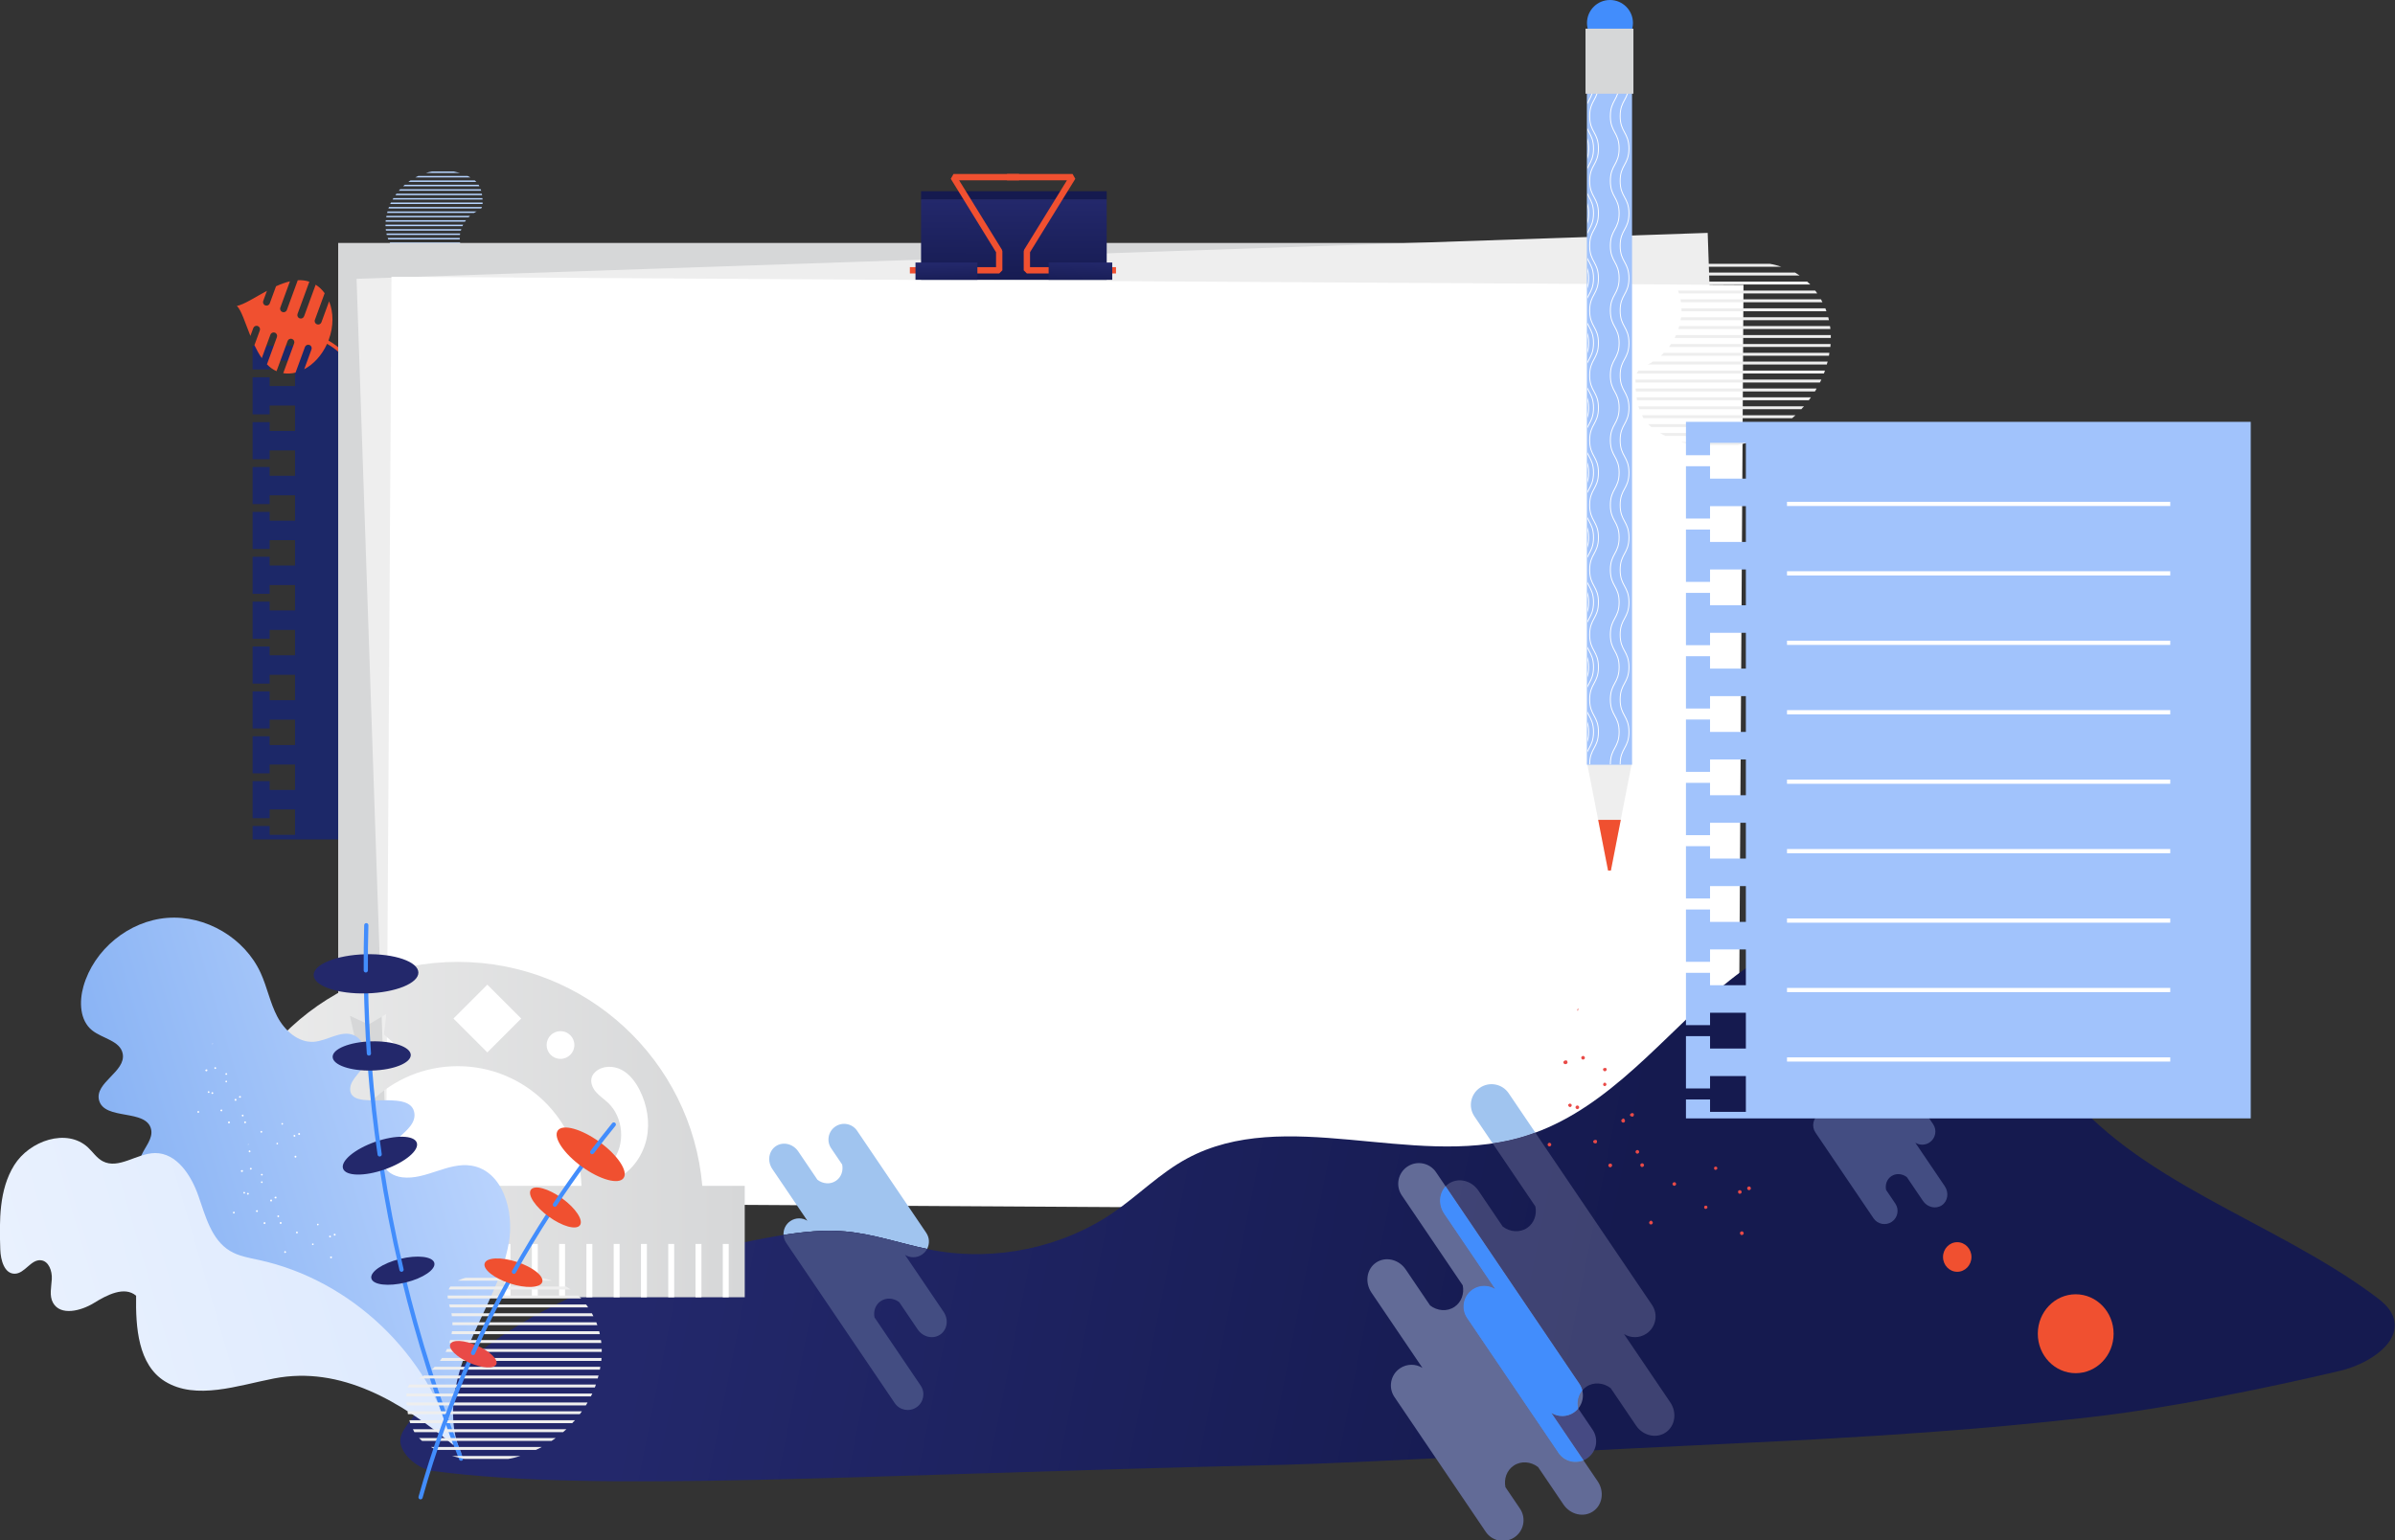 <?xml version="1.0" encoding="UTF-8"?> <svg xmlns="http://www.w3.org/2000/svg" width="328" height="211" viewBox="0 0 328 211" fill="none"><rect x="0" y="0" width="328" height="211" fill="#333333" stroke="none"/> <path d="M62.989 23.693H58.335C58.606 23.608 58.876 23.537 59.16 23.494H62.15C62.434 23.551 62.705 23.622 62.989 23.693ZM64.043 24.106H57.282C57.14 24.163 57.012 24.234 56.883 24.305H64.427C64.313 24.234 64.171 24.163 64.043 24.106ZM65.025 24.718H56.215C56.115 24.789 56.029 24.846 55.93 24.917H65.238C65.167 24.846 65.096 24.775 65.025 24.718ZM65.551 25.315H55.432C55.361 25.387 55.275 25.444 55.204 25.515H65.651C65.623 25.458 65.594 25.387 65.551 25.315ZM65.836 25.927H54.806C54.749 25.998 54.692 26.055 54.62 26.126H65.893C65.879 26.055 65.85 25.998 65.836 25.927ZM65.993 26.539H54.293C54.236 26.61 54.194 26.667 54.151 26.738H66.021C66.007 26.667 65.993 26.596 65.993 26.539ZM66.064 27.137H53.88C53.838 27.208 53.795 27.265 53.767 27.336H66.092C66.078 27.279 66.078 27.208 66.064 27.137ZM66.092 27.748H53.539C53.51 27.82 53.467 27.877 53.439 27.948H66.092C66.092 27.876 66.092 27.82 66.092 27.748ZM65.978 28.431C65.993 28.403 65.993 28.389 66.007 28.36H53.268C53.24 28.431 53.212 28.488 53.197 28.559H65.893C65.921 28.517 65.95 28.474 65.978 28.431ZM65.153 29.029C65.195 29 65.238 28.986 65.281 28.972H53.069C53.055 29.043 53.04 29.1 53.012 29.171H64.91C64.982 29.114 65.067 29.071 65.153 29.029ZM64.37 29.569H52.927C52.913 29.641 52.898 29.698 52.898 29.769H64.17C64.228 29.698 64.299 29.626 64.37 29.569ZM63.815 30.167H52.827C52.827 30.238 52.813 30.295 52.813 30.366H63.673C63.715 30.309 63.758 30.238 63.815 30.167ZM63.431 30.779H52.799C52.799 30.85 52.799 30.907 52.799 30.978H63.331C63.359 30.921 63.402 30.85 63.431 30.779ZM63.175 31.391H52.827C52.827 31.462 52.841 31.519 52.856 31.59H63.118C63.132 31.518 63.16 31.447 63.175 31.391ZM63.018 31.988H52.927C52.941 32.059 52.956 32.13 52.97 32.187H62.989C63.004 32.13 63.018 32.059 63.018 31.988ZM62.961 32.6H53.097C53.126 32.671 53.14 32.742 53.169 32.799H62.961C62.961 32.742 62.961 32.671 62.961 32.6ZM53.468 33.411H63.032C63.018 33.34 63.004 33.283 63.004 33.211H53.368C53.397 33.269 53.439 33.34 53.468 33.411ZM53.866 34.008H63.189C63.175 33.937 63.146 33.88 63.132 33.809H53.724C53.767 33.88 53.809 33.952 53.866 34.008ZM54.407 34.62H63.289C63.289 34.549 63.289 34.492 63.275 34.421H54.194C54.279 34.492 54.35 34.563 54.407 34.62ZM55.161 35.189C55.19 35.203 55.204 35.218 55.233 35.232H63.103C63.146 35.175 63.189 35.103 63.217 35.032H54.919C55.005 35.075 55.076 35.146 55.161 35.189ZM56.955 35.829H62.036C62.235 35.787 62.42 35.716 62.605 35.63H56.172C56.428 35.716 56.684 35.787 56.955 35.829Z" fill="#B5D3FE"></path> <path d="M34.593 47.371V50.612H36.932V49.409H40.409V52.884H36.932V51.681H34.593V56.76H36.932V55.557H40.409V59.032H36.932V57.829H34.593V62.908H36.932V61.705H40.409V65.18H36.932V63.977H34.593V69.055H36.932V67.853H40.409V71.328H36.932V70.124H34.593V75.203H36.932V74H40.409V77.475H36.932V76.272H34.593V81.351H36.932V80.148H40.409V83.623H36.932V82.42H34.593V87.499H36.932V86.296H40.409V89.771H36.932V88.568H34.593V93.647H36.932V92.444H40.409V95.919H36.932V94.716H34.593V99.794H36.932V98.591H40.409V102.066H36.932V100.864H34.593V105.942H36.932V104.739H40.409V108.214H36.932V107.011H34.593V112.09H36.932V110.887H40.409V114.362H36.932V113.159H34.593V114.997H89.41V47.371H34.593Z" fill="#1C2868"></path> <path d="M39.286 42.464L40.781 38.387C41.32 38.361 41.851 38.419 42.366 38.592L40.75 43.001C40.659 43.248 40.786 43.522 41.034 43.612C41.281 43.703 41.555 43.576 41.646 43.328L43.231 39.002C43.712 39.303 44.125 39.7 44.463 40.169L43.125 43.819C43.034 44.067 43.161 44.34 43.409 44.431C43.656 44.522 43.93 44.395 44.021 44.147L45.072 41.281C45.675 42.774 45.711 44.665 45.03 46.523C45.014 46.566 44.997 46.609 44.981 46.652C45.331 46.854 45.672 47.072 46 47.313C46.92 47.988 48.106 49.134 48.531 50.758L48.07 50.879C47.68 49.39 46.576 48.327 45.718 47.697C45.422 47.48 45.113 47.281 44.795 47.096C44.081 48.678 42.939 49.908 41.66 50.587L42.659 47.863C42.75 47.616 42.623 47.342 42.375 47.251C42.128 47.16 41.854 47.287 41.763 47.535L40.476 51.045C39.915 51.184 39.345 51.215 38.789 51.123L40.284 47.044C40.375 46.796 40.248 46.523 40 46.432C39.753 46.341 39.479 46.468 39.388 46.716L37.872 50.851C37.383 50.635 36.948 50.311 36.557 49.913L37.925 46.18C38.016 45.933 37.889 45.659 37.641 45.568C37.394 45.478 37.12 45.605 37.029 45.852L35.853 49.061C35.473 48.521 35.141 47.914 34.844 47.286L35.583 45.271C35.673 45.024 35.546 44.75 35.299 44.66C35.051 44.569 34.777 44.696 34.687 44.944L34.293 46.016C33.566 44.212 33.051 42.489 32.444 41.913C33.472 41.697 34.937 40.714 36.558 39.839L36.048 41.228C35.958 41.475 36.085 41.749 36.332 41.839C36.58 41.93 36.854 41.803 36.944 41.556L37.802 39.216C38.43 38.931 39.07 38.691 39.708 38.542L38.391 42.136C38.3 42.384 38.427 42.657 38.675 42.748C38.922 42.838 39.196 42.712 39.286 42.464Z" fill="#F05030"></path> <path d="M231.47 33.283H46.315V160.131H231.47V33.283Z" fill="#D6D7D8"></path> <path d="M53.147 164.965L238.187 158.672L233.872 31.903L48.832 38.196L53.147 164.965Z" fill="#EEEEEE"></path> <path d="M52.854 164.77L238.012 165.881L238.773 39.031L53.615 37.921L52.854 164.77Z" fill="white"></path> <path d="M264.977 127.588C254.833 122.849 242.717 128.95 234.514 136.302C226.312 143.655 218.965 152.821 208.112 155.861C193.328 160.002 175.951 151.483 162.568 158.707C158.861 160.709 155.916 163.742 152.463 166.114C145.513 170.887 136.436 172.812 127.985 171.303C123.876 170.569 119.923 169.067 115.759 168.7C112.112 168.379 108.447 168.942 104.853 169.608C86.059 173.092 66.716 180.283 55.813 195.12C55.247 195.89 54.682 196.777 54.843 197.702C55.156 199.501 57.404 201.27 59.324 201.522C81.951 204.495 115.711 202.065 176.121 200.657C185.326 200.442 221.11 198.494 239.711 197.63C266.243 196.396 279.257 194.921 285.997 194.171C296.65 192.985 310.048 190.247 320.455 187.798C324.445 186.859 329.199 183.782 327.672 180.184C327.196 179.063 326.174 178.24 325.167 177.493C311.163 167.103 292.394 161.961 282.033 148.295C276.566 141.084 273.404 131.525 264.977 127.588Z" fill="url(#paint0_linear_136_19619)"></path> <path d="M230.23 60.554H239.593C239.049 60.726 238.505 60.869 237.932 60.955H231.919C231.347 60.841 230.802 60.698 230.23 60.554ZM228.111 59.725H241.712C241.999 59.61 242.256 59.467 242.514 59.324H227.338C227.566 59.467 227.853 59.61 228.111 59.725ZM226.135 58.494H243.86C244.061 58.351 244.232 58.236 244.433 58.093H225.706C225.849 58.236 225.992 58.379 226.135 58.494ZM225.075 57.292H245.435C245.578 57.149 245.75 57.034 245.893 56.891H224.875C224.932 57.005 224.99 57.148 225.075 57.292ZM224.503 56.061H246.695C246.809 55.918 246.924 55.803 247.067 55.66H224.388C224.417 55.803 224.474 55.918 224.503 56.061ZM224.188 54.83H247.726C247.84 54.687 247.926 54.572 248.012 54.429H224.13C224.159 54.572 224.188 54.716 224.188 54.83ZM224.045 53.628H248.556C248.642 53.485 248.728 53.37 248.785 53.227H223.987C224.016 53.342 224.016 53.484 224.045 53.628ZM223.988 52.397H249.244C249.301 52.254 249.387 52.139 249.444 51.996H223.988C223.988 52.139 223.988 52.254 223.988 52.397ZM224.216 51.023C224.188 51.081 224.188 51.109 224.159 51.166H249.787C249.845 51.023 249.902 50.908 249.93 50.766H224.388C224.331 50.851 224.274 50.937 224.216 51.023ZM225.877 49.821C225.791 49.878 225.705 49.907 225.619 49.935H250.188C250.217 49.792 250.246 49.678 250.303 49.535H226.364C226.221 49.649 226.049 49.735 225.877 49.821ZM227.452 48.733H250.475C250.503 48.59 250.532 48.475 250.532 48.332H227.853C227.738 48.475 227.595 48.618 227.452 48.733ZM228.569 47.531H250.675C250.675 47.388 250.703 47.273 250.703 47.13H228.855C228.769 47.245 228.684 47.388 228.569 47.531ZM229.342 46.3H250.732C250.732 46.157 250.732 46.042 250.732 45.899H229.542C229.485 46.014 229.399 46.157 229.342 46.3ZM229.857 45.069H250.675C250.675 44.926 250.647 44.812 250.618 44.669H229.972C229.943 44.812 229.886 44.955 229.857 45.069ZM230.172 43.867H250.475C250.446 43.724 250.417 43.581 250.389 43.466H230.23C230.201 43.581 230.172 43.724 230.172 43.867ZM230.287 42.636H250.131C250.073 42.493 250.045 42.35 249.988 42.236H230.287C230.287 42.35 230.287 42.493 230.287 42.636ZM249.387 41.005H230.144C230.173 41.148 230.202 41.262 230.202 41.405H249.587C249.53 41.291 249.444 41.148 249.387 41.005ZM248.584 39.803H229.829C229.857 39.946 229.914 40.06 229.943 40.203H248.87C248.785 40.06 248.699 39.917 248.584 39.803ZM247.497 38.572H229.629C229.629 38.715 229.629 38.829 229.657 38.972H247.926C247.754 38.829 247.611 38.686 247.497 38.572ZM245.979 37.427C245.921 37.398 245.893 37.369 245.836 37.341H230.001C229.915 37.455 229.829 37.599 229.772 37.742H246.466C246.294 37.656 246.151 37.513 245.979 37.427ZM242.371 36.139H232.148C231.748 36.224 231.375 36.367 231.003 36.539H243.946C243.43 36.368 242.915 36.224 242.371 36.139Z" fill="#EEEEEE"></path> <path d="M151.566 26.195H126.14V27.356H151.566V26.195Z" fill="#151A4F"></path> <path d="M151.566 27.316H126.14V38.329H151.566V27.316Z" fill="url(#paint1_linear_136_19619)"></path> <path d="M136.844 37.462H124.609V36.597H136.411V34.553L130.212 24.497L130.58 23.838H139.562V24.703H131.355L137.212 34.203L137.277 34.43V37.029L136.844 37.462Z" fill="#F05030"></path> <path d="M152.839 37.462H140.631L140.199 37.029V34.43L140.263 34.203L146.12 24.703H137.913V23.838H146.895L147.264 24.497L141.064 34.553V36.597H152.839V37.462Z" fill="#F05030"></path> <path d="M133.856 35.965H125.378V38.328H133.856V35.965Z" fill="url(#paint2_linear_136_19619)"></path> <path d="M152.326 35.965H143.612V38.328H152.326V35.965Z" fill="url(#paint3_linear_136_19619)"></path> <path d="M217.326 104.393L220.226 119.263H220.611L223.511 104.393H217.326Z" fill="#EEEEEE"></path> <path d="M220.489 6.292C222.227 6.292 223.636 4.884 223.636 3.146C223.636 1.409 222.227 0 220.489 0C218.751 0 217.342 1.409 217.342 3.146C217.342 4.884 218.751 6.292 220.489 6.292Z" fill="#428DFC"></path> <path d="M223.511 11.227H217.326V104.767H223.511V11.227Z" fill="#A1C3FC"></path> <path d="M221.822 104.71C221.822 103.584 222.131 103.013 222.43 102.46C222.735 101.896 223.023 101.364 223.023 100.27C223.023 99.176 222.735 98.643 222.43 98.079C222.131 97.527 221.822 96.955 221.822 95.829C221.822 94.703 222.131 94.131 222.43 93.579C222.735 93.015 223.023 92.483 223.023 91.389C223.023 90.294 222.735 89.762 222.43 89.198C222.131 88.646 221.822 88.074 221.822 86.948C221.822 85.822 222.131 85.251 222.43 84.698C222.735 84.135 223.023 83.602 223.023 82.508C223.023 81.414 222.735 80.881 222.43 80.318C222.131 79.765 221.822 79.194 221.822 78.068C221.822 76.942 222.131 76.371 222.43 75.818C222.735 75.254 223.023 74.722 223.023 73.628C223.023 72.535 222.735 72.002 222.43 71.438C222.131 70.886 221.822 70.314 221.822 69.189C221.822 68.062 222.131 67.491 222.43 66.939C222.735 66.375 223.023 65.843 223.023 64.749C223.023 63.654 222.735 63.122 222.43 62.558C222.131 62.005 221.822 61.434 221.822 60.308C221.822 59.182 222.131 58.611 222.43 58.058C222.735 57.495 223.023 56.963 223.023 55.868C223.023 54.775 222.735 54.242 222.43 53.678C222.131 53.126 221.822 52.555 221.822 51.429C221.822 50.303 222.131 49.732 222.43 49.179C222.735 48.615 223.023 48.084 223.023 46.989C223.023 45.895 222.735 45.363 222.43 44.799C222.131 44.246 221.822 43.676 221.822 42.549C221.822 41.423 222.131 40.852 222.43 40.3C222.735 39.736 223.023 39.204 223.023 38.11C223.023 37.016 222.735 36.483 222.43 35.919C222.131 35.367 221.822 34.796 221.822 33.67C221.822 32.544 222.131 31.973 222.43 31.42C222.735 30.856 223.023 30.324 223.023 29.23C223.023 28.136 222.735 27.604 222.43 27.04C222.131 26.488 221.822 25.916 221.822 24.791C221.822 23.665 222.131 23.093 222.43 22.541C222.735 21.977 223.023 21.445 223.023 20.351C223.023 19.258 222.735 18.725 222.43 18.162C222.131 17.609 221.822 17.038 221.822 15.912C221.822 14.786 222.131 14.215 222.43 13.662C222.735 13.099 223.023 12.567 223.023 11.473H223.148C223.148 12.598 222.84 13.169 222.541 13.722C222.236 14.286 221.948 14.818 221.948 15.912C221.948 17.006 222.236 17.538 222.541 18.102C222.84 18.654 223.148 19.225 223.148 20.351C223.148 21.477 222.84 22.048 222.541 22.601C222.236 23.165 221.948 23.697 221.948 24.791C221.948 25.884 222.236 26.417 222.541 26.98C222.84 27.533 223.148 28.104 223.148 29.23C223.148 30.356 222.84 30.927 222.541 31.48C222.236 32.043 221.948 32.575 221.948 33.67C221.948 34.764 222.236 35.296 222.541 35.86C222.84 36.413 223.148 36.984 223.148 38.11C223.148 39.236 222.84 39.807 222.541 40.359C222.236 40.923 221.948 41.455 221.948 42.549C221.948 43.644 222.236 44.176 222.541 44.74C222.839 45.292 223.148 45.863 223.148 46.989C223.148 48.115 222.84 48.686 222.541 49.239C222.236 49.803 221.948 50.335 221.948 51.429C221.948 52.523 222.236 53.055 222.541 53.619C222.84 54.171 223.148 54.742 223.148 55.868C223.148 56.994 222.84 57.566 222.541 58.118C222.236 58.682 221.948 59.214 221.948 60.308C221.948 61.402 222.236 61.935 222.541 62.499C222.84 63.051 223.148 63.622 223.148 64.749C223.148 65.874 222.84 66.446 222.541 66.998C222.236 67.562 221.948 68.094 221.948 69.189C221.948 70.283 222.236 70.815 222.541 71.379C222.84 71.931 223.148 72.502 223.148 73.628C223.148 74.754 222.84 75.325 222.541 75.878C222.236 76.442 221.948 76.974 221.948 78.068C221.948 79.162 222.236 79.694 222.541 80.258C222.839 80.811 223.148 81.382 223.148 82.508C223.148 83.634 222.84 84.206 222.541 84.758C222.236 85.322 221.948 85.854 221.948 86.948C221.948 88.042 222.236 88.575 222.541 89.138C222.84 89.691 223.148 90.263 223.148 91.389C223.148 92.515 222.84 93.086 222.541 93.639C222.236 94.202 221.948 94.735 221.948 95.829C221.948 96.923 222.236 97.456 222.541 98.019C222.839 98.572 223.148 99.143 223.148 100.269C223.148 101.396 222.84 101.967 222.541 102.52C222.236 103.084 221.948 103.616 221.948 104.71L221.822 104.71Z" fill="white"></path> <path d="M220.479 104.71C220.479 103.584 220.787 103.013 221.086 102.46C221.391 101.896 221.679 101.364 221.679 100.27C221.679 99.176 221.391 98.643 221.086 98.079C220.787 97.527 220.479 96.955 220.479 95.829C220.479 94.703 220.787 94.131 221.086 93.579C221.391 93.015 221.679 92.483 221.679 91.389C221.679 90.294 221.391 89.762 221.086 89.198C220.787 88.646 220.479 88.074 220.479 86.948C220.479 85.822 220.787 85.251 221.086 84.698C221.391 84.135 221.679 83.602 221.679 82.508C221.679 81.414 221.391 80.881 221.086 80.318C220.787 79.765 220.479 79.194 220.479 78.068C220.479 76.942 220.787 76.371 221.086 75.818C221.391 75.254 221.679 74.722 221.679 73.628C221.679 72.535 221.391 72.002 221.086 71.438C220.787 70.886 220.479 70.314 220.479 69.189C220.479 68.062 220.787 67.491 221.086 66.939C221.391 66.375 221.679 65.843 221.679 64.749C221.679 63.654 221.391 63.122 221.086 62.558C220.787 62.005 220.479 61.434 220.479 60.308C220.479 59.182 220.787 58.611 221.086 58.058C221.391 57.495 221.679 56.963 221.679 55.868C221.679 54.775 221.391 54.242 221.086 53.678C220.787 53.126 220.479 52.555 220.479 51.429C220.479 50.303 220.787 49.732 221.086 49.179C221.391 48.615 221.679 48.084 221.679 46.989C221.679 45.895 221.391 45.363 221.086 44.799C220.787 44.246 220.479 43.675 220.479 42.549C220.479 41.423 220.787 40.852 221.086 40.3C221.391 39.736 221.679 39.204 221.679 38.11C221.679 37.016 221.391 36.483 221.086 35.919C220.787 35.367 220.479 34.796 220.479 33.67C220.479 32.544 220.787 31.973 221.086 31.42C221.391 30.856 221.679 30.324 221.679 29.23C221.679 28.136 221.391 27.604 221.086 27.04C220.787 26.488 220.479 25.916 220.479 24.791C220.479 23.665 220.787 23.093 221.086 22.541C221.391 21.977 221.679 21.445 221.679 20.351C221.679 19.258 221.391 18.725 221.086 18.162C220.787 17.609 220.479 17.038 220.479 15.912C220.479 14.786 220.787 14.215 221.086 13.662C221.391 13.099 221.679 12.567 221.679 11.473H221.805C221.805 12.598 221.496 13.169 221.197 13.722C220.892 14.286 220.605 14.818 220.605 15.912C220.605 17.006 220.892 17.538 221.197 18.102C221.496 18.654 221.805 19.225 221.805 20.351C221.805 21.477 221.496 22.048 221.197 22.601C220.892 23.165 220.605 23.697 220.605 24.791C220.605 25.884 220.892 26.417 221.197 26.98C221.496 27.533 221.805 28.104 221.805 29.23C221.805 30.356 221.496 30.927 221.197 31.48C220.892 32.043 220.605 32.575 220.605 33.67C220.605 34.764 220.892 35.296 221.197 35.86C221.496 36.413 221.805 36.984 221.805 38.11C221.805 39.236 221.496 39.807 221.197 40.359C220.892 40.923 220.605 41.455 220.605 42.549C220.605 43.644 220.892 44.176 221.197 44.74C221.496 45.292 221.805 45.863 221.805 46.989C221.805 48.115 221.496 48.686 221.197 49.239C220.892 49.803 220.605 50.335 220.605 51.429C220.605 52.523 220.892 53.055 221.197 53.619C221.496 54.171 221.805 54.742 221.805 55.868C221.805 56.994 221.496 57.566 221.197 58.118C220.892 58.682 220.605 59.214 220.605 60.308C220.605 61.402 220.892 61.935 221.197 62.499C221.496 63.051 221.805 63.622 221.805 64.749C221.805 65.874 221.496 66.446 221.197 66.998C220.892 67.562 220.605 68.094 220.605 69.189C220.605 70.283 220.892 70.815 221.197 71.379C221.496 71.931 221.805 72.502 221.805 73.628C221.805 74.754 221.496 75.325 221.197 75.878C220.892 76.442 220.605 76.974 220.605 78.068C220.605 79.162 220.892 79.694 221.197 80.258C221.496 80.811 221.805 81.382 221.805 82.508C221.805 83.634 221.496 84.205 221.197 84.758C220.892 85.322 220.605 85.854 220.605 86.948C220.605 88.042 220.892 88.575 221.197 89.138C221.496 89.691 221.805 90.263 221.805 91.389C221.805 92.515 221.496 93.086 221.197 93.639C220.892 94.202 220.605 94.735 220.605 95.829C220.605 96.923 220.892 97.456 221.197 98.019C221.496 98.572 221.805 99.143 221.805 100.269C221.805 101.395 221.496 101.967 221.197 102.52C220.892 103.084 220.605 103.616 220.605 104.71L220.479 104.71Z" fill="white"></path> <path d="M217.646 104.71C217.646 103.584 217.955 103.013 218.254 102.46C218.559 101.896 218.847 101.364 218.847 100.27C218.847 99.176 218.559 98.643 218.254 98.079C217.955 97.527 217.646 96.955 217.646 95.829C217.646 94.703 217.955 94.131 218.254 93.579C218.559 93.015 218.847 92.483 218.847 91.389C218.847 90.294 218.559 89.762 218.254 89.198C217.955 88.646 217.646 88.074 217.646 86.948C217.646 85.822 217.955 85.251 218.254 84.698C218.559 84.135 218.847 83.602 218.847 82.508C218.847 81.414 218.559 80.881 218.254 80.318C217.955 79.765 217.646 79.194 217.646 78.068C217.646 76.942 217.955 76.371 218.254 75.818C218.559 75.254 218.847 74.722 218.847 73.628C218.847 72.535 218.559 72.002 218.254 71.438C217.955 70.886 217.646 70.314 217.646 69.189C217.646 68.062 217.955 67.491 218.254 66.939C218.559 66.375 218.847 65.843 218.847 64.749C218.847 63.654 218.559 63.122 218.254 62.558C217.955 62.005 217.646 61.434 217.646 60.308C217.646 59.182 217.955 58.611 218.254 58.058C218.559 57.495 218.847 56.963 218.847 55.868C218.847 54.775 218.559 54.242 218.254 53.678C217.955 53.126 217.646 52.555 217.646 51.429C217.646 50.303 217.955 49.732 218.254 49.179C218.559 48.615 218.847 48.084 218.847 46.989C218.847 45.895 218.559 45.363 218.254 44.799C217.955 44.246 217.646 43.675 217.646 42.549C217.646 41.423 217.955 40.852 218.254 40.3C218.559 39.736 218.847 39.204 218.847 38.11C218.847 37.016 218.559 36.483 218.254 35.919C217.955 35.367 217.646 34.796 217.646 33.67C217.646 32.544 217.955 31.973 218.254 31.42C218.559 30.856 218.847 30.324 218.847 29.23C218.847 28.136 218.559 27.604 218.254 27.04C217.955 26.488 217.646 25.916 217.646 24.791C217.646 23.665 217.955 23.093 218.254 22.541C218.559 21.977 218.847 21.445 218.847 20.351C218.847 19.258 218.559 18.725 218.254 18.162C217.955 17.609 217.646 17.038 217.646 15.912C217.646 14.786 217.955 14.215 218.254 13.662C218.559 13.099 218.847 12.567 218.847 11.473H218.973C218.973 12.598 218.664 13.169 218.365 13.722C218.06 14.286 217.772 14.818 217.772 15.912C217.772 17.006 218.06 17.538 218.365 18.102C218.664 18.654 218.973 19.225 218.973 20.351C218.973 21.477 218.664 22.048 218.365 22.601C218.06 23.165 217.772 23.697 217.772 24.791C217.772 25.884 218.06 26.417 218.365 26.98C218.664 27.533 218.973 28.104 218.973 29.23C218.973 30.356 218.664 30.927 218.365 31.48C218.06 32.043 217.772 32.575 217.772 33.67C217.772 34.764 218.06 35.296 218.365 35.86C218.664 36.413 218.973 36.984 218.973 38.11C218.973 39.236 218.664 39.807 218.365 40.359C218.06 40.923 217.772 41.455 217.772 42.549C217.772 43.644 218.06 44.176 218.365 44.74C218.664 45.292 218.973 45.863 218.973 46.989C218.973 48.115 218.664 48.686 218.365 49.239C218.06 49.803 217.772 50.335 217.772 51.429C217.772 52.523 218.06 53.055 218.365 53.619C218.664 54.171 218.973 54.742 218.973 55.868C218.973 56.994 218.664 57.566 218.365 58.118C218.06 58.682 217.772 59.214 217.772 60.308C217.772 61.402 218.06 61.935 218.365 62.499C218.664 63.051 218.973 63.622 218.973 64.749C218.973 65.874 218.664 66.446 218.365 66.998C218.06 67.562 217.772 68.094 217.772 69.189C217.772 70.283 218.06 70.815 218.365 71.379C218.664 71.931 218.973 72.502 218.973 73.628C218.973 74.754 218.664 75.325 218.365 75.878C218.06 76.442 217.772 76.974 217.772 78.068C217.772 79.162 218.06 79.694 218.365 80.258C218.664 80.811 218.973 81.382 218.973 82.508C218.973 83.634 218.664 84.205 218.365 84.758C218.06 85.322 217.772 85.854 217.772 86.948C217.772 88.042 218.06 88.575 218.365 89.138C218.664 89.691 218.973 90.263 218.973 91.389C218.973 92.515 218.664 93.086 218.365 93.639C218.06 94.202 217.772 94.735 217.772 95.829C217.772 96.923 218.06 97.456 218.365 98.019C218.664 98.572 218.973 99.143 218.973 100.269C218.973 101.395 218.664 101.967 218.365 102.52C218.06 103.084 217.772 103.616 217.772 104.71L217.646 104.71Z" fill="white"></path> <path d="M221.969 112.312H218.873L220.229 119.263H220.614L221.969 112.312Z" fill="#F05030"></path> <path d="M217.407 71.115C217.463 71.226 217.521 71.333 217.578 71.439C217.883 72.003 218.171 72.535 218.171 73.629C218.171 74.723 217.883 75.256 217.578 75.819C217.521 75.925 217.463 76.032 217.407 76.144V76.438C217.493 76.242 217.59 76.062 217.689 75.879C217.988 75.326 218.297 74.755 218.297 73.629C218.297 72.504 217.988 71.932 217.689 71.38C217.59 71.197 217.493 71.017 217.407 70.82V71.115Z" fill="white"></path> <path d="M217.407 62.236C217.463 62.347 217.521 62.454 217.578 62.56C217.883 63.124 218.171 63.656 218.171 64.75C218.171 65.845 217.883 66.377 217.578 66.941C217.521 67.047 217.463 67.154 217.407 67.265V67.56C217.493 67.364 217.59 67.183 217.689 67.001C217.988 66.448 218.297 65.877 218.297 64.751C218.297 63.625 217.988 63.053 217.689 62.501C217.59 62.318 217.493 62.138 217.407 61.941V62.236Z" fill="white"></path> <path d="M217.407 97.756C217.463 97.867 217.521 97.974 217.578 98.081C217.883 98.644 218.171 99.177 218.171 100.271C218.171 101.365 217.883 101.898 217.578 102.461C217.521 102.568 217.463 102.674 217.407 102.786V103.081C217.493 102.884 217.59 102.704 217.689 102.521C217.988 101.968 218.297 101.397 218.297 100.271C218.297 99.144 217.988 98.573 217.689 98.02C217.59 97.837 217.493 97.657 217.407 97.461V97.756Z" fill="white"></path> <path d="M217.407 88.875C217.463 88.987 217.521 89.093 217.578 89.199C217.883 89.763 218.171 90.296 218.171 91.39C218.171 92.484 217.883 93.016 217.578 93.58C217.521 93.686 217.463 93.793 217.407 93.905V94.199C217.493 94.002 217.59 93.822 217.689 93.64C217.988 93.087 218.297 92.516 218.297 91.39C218.297 90.263 217.988 89.692 217.689 89.139C217.59 88.956 217.493 88.777 217.407 88.58V88.875Z" fill="white"></path> <path d="M217.407 79.994C217.463 80.105 217.521 80.212 217.578 80.318C217.883 80.882 218.171 81.414 218.171 82.509C218.171 83.603 217.883 84.135 217.578 84.699C217.521 84.805 217.463 84.912 217.407 85.023V85.318C217.493 85.121 217.59 84.941 217.689 84.758C217.988 84.206 218.297 83.634 218.297 82.509C218.297 81.383 217.988 80.811 217.689 80.259C217.59 80.076 217.493 79.896 217.407 79.699V79.994Z" fill="white"></path> <path d="M217.407 53.356C217.463 53.468 217.521 53.575 217.578 53.681C217.883 54.245 218.171 54.777 218.171 55.871C218.171 56.965 217.883 57.497 217.578 58.061C217.521 58.167 217.463 58.274 217.407 58.386V58.681C217.493 58.484 217.59 58.304 217.689 58.121C217.988 57.568 218.297 56.997 218.297 55.871C218.297 54.746 217.988 54.174 217.689 53.622C217.59 53.439 217.493 53.259 217.407 53.062V53.356Z" fill="white"></path> <path d="M217.407 17.842C217.463 17.954 217.521 18.06 217.578 18.166C217.883 18.73 218.171 19.262 218.171 20.356C218.171 21.45 217.883 21.982 217.578 22.546C217.521 22.652 217.463 22.759 217.407 22.87V23.165C217.493 22.968 217.59 22.788 217.689 22.605C217.988 22.053 218.297 21.482 218.297 20.356C218.297 19.23 217.988 18.659 217.689 18.106C217.59 17.924 217.493 17.744 217.407 17.547V17.842Z" fill="white"></path> <path d="M217.407 13.991V14.286C217.493 14.089 217.59 13.909 217.689 13.726C217.988 13.174 218.297 12.602 218.297 11.477H218.171C218.171 12.57 217.883 13.102 217.578 13.666C217.521 13.773 217.463 13.88 217.407 13.991Z" fill="white"></path> <path d="M217.407 44.478C217.463 44.59 217.521 44.697 217.578 44.803C217.883 45.366 218.171 45.899 218.171 46.993C218.171 48.087 217.883 48.619 217.578 49.183C217.521 49.289 217.463 49.396 217.407 49.507V49.802C217.493 49.605 217.59 49.425 217.689 49.242C217.988 48.69 218.297 48.118 218.297 46.993C218.297 45.867 217.988 45.295 217.689 44.743C217.59 44.56 217.493 44.38 217.407 44.184V44.478Z" fill="white"></path> <path d="M217.407 26.718C217.463 26.83 217.521 26.936 217.578 27.043C217.883 27.607 218.171 28.139 218.171 29.233C218.171 30.327 217.883 30.859 217.578 31.423C217.521 31.529 217.463 31.636 217.407 31.747V32.042C217.493 31.845 217.59 31.665 217.689 31.483C217.988 30.93 218.297 30.359 218.297 29.233C218.297 28.107 217.988 27.536 217.689 26.983C217.59 26.8 217.493 26.621 217.407 26.424V26.718Z" fill="white"></path> <path d="M217.407 35.597C217.463 35.709 217.521 35.816 217.578 35.922C217.883 36.486 218.171 37.018 218.171 38.112C218.171 39.206 217.883 39.738 217.578 40.302C217.521 40.408 217.463 40.515 217.407 40.627V40.921C217.493 40.725 217.59 40.544 217.689 40.362C217.988 39.809 218.297 39.238 218.297 38.112C218.297 36.986 217.988 36.415 217.689 35.862C217.59 35.679 217.493 35.5 217.407 35.303V35.597Z" fill="white"></path> <path d="M217.407 72.66C217.466 72.931 217.502 73.245 217.502 73.628C217.502 74.011 217.467 74.325 217.407 74.596V75.052C217.537 74.682 217.628 74.236 217.628 73.627C217.628 73.018 217.537 72.572 217.407 72.203V72.66Z" fill="white"></path> <path d="M217.407 63.781C217.466 64.052 217.502 64.365 217.502 64.749C217.502 65.132 217.467 65.446 217.407 65.717V66.173C217.537 65.803 217.628 65.358 217.628 64.749C217.628 64.14 217.537 63.693 217.407 63.324V63.781Z" fill="white"></path> <path d="M217.407 90.421C217.466 90.692 217.502 91.006 217.502 91.389C217.502 91.773 217.467 92.087 217.407 92.358V92.814C217.537 92.444 217.628 91.998 217.628 91.389C217.628 90.78 217.537 90.334 217.407 89.965V90.421Z" fill="white"></path> <path d="M217.407 54.902C217.466 55.173 217.502 55.486 217.502 55.87C217.502 56.254 217.467 56.567 217.407 56.838V57.294C217.537 56.925 217.628 56.479 217.628 55.87C217.628 55.261 217.537 54.815 217.407 54.445V54.902Z" fill="white"></path> <path d="M217.407 99.302C217.466 99.573 217.502 99.886 217.502 100.27C217.502 100.654 217.467 100.967 217.407 101.239V101.695C217.537 101.325 217.628 100.879 217.628 100.27C217.628 99.661 217.537 99.215 217.407 98.846V99.302Z" fill="white"></path> <path d="M217.407 81.54C217.466 81.811 217.502 82.125 217.502 82.509C217.502 82.892 217.467 83.206 217.407 83.477V83.933C217.537 83.563 217.628 83.117 217.628 82.508C217.628 81.9 217.537 81.453 217.407 81.084V81.54Z" fill="white"></path> <path d="M217.407 19.386C217.466 19.657 217.502 19.971 217.502 20.354C217.502 20.737 217.467 21.051 217.407 21.322V21.778C217.537 21.408 217.628 20.962 217.628 20.354C217.628 19.745 217.537 19.299 217.407 18.93V19.386Z" fill="white"></path> <path d="M217.408 12.9C217.538 12.531 217.628 12.085 217.628 11.477H217.502C217.502 11.86 217.467 12.174 217.407 12.444L217.408 12.9Z" fill="white"></path> <path d="M217.407 28.265C217.466 28.537 217.502 28.85 217.502 29.233C217.502 29.617 217.467 29.93 217.407 30.201V30.657C217.537 30.288 217.628 29.842 217.628 29.233C217.628 28.624 217.537 28.178 217.407 27.809V28.265Z" fill="white"></path> <path d="M217.407 37.144C217.466 37.415 217.502 37.729 217.502 38.112C217.502 38.496 217.467 38.809 217.407 39.08V39.536C217.537 39.167 217.628 38.721 217.628 38.112C217.628 37.503 217.537 37.056 217.407 36.688V37.144Z" fill="white"></path> <path d="M217.407 46.023C217.466 46.294 217.502 46.607 217.502 46.991C217.502 47.375 217.467 47.688 217.407 47.959V48.415C217.537 48.046 217.628 47.6 217.628 46.991C217.628 46.382 217.537 45.936 217.407 45.566V46.023Z" fill="white"></path> <path d="M223.701 3.928H217.139V12.836H223.701V3.928Z" fill="#D6D7D8"></path> <path d="M96.182 162.456C94.7 145.264 80.272 131.771 62.69 131.771C45.107 131.771 30.679 145.264 29.198 162.456H23.385V177.717H101.994V162.456H96.182ZM81.071 147.493C81.177 147.226 81.361 146.995 81.578 146.804C82.522 145.971 84.005 145.971 85.12 146.555C86.235 147.138 87.027 148.201 87.597 149.324C88.622 151.347 89.031 153.708 88.567 155.928C88.102 158.148 86.726 160.198 84.755 161.32C84.327 161.563 83.776 161.758 83.365 161.487C82.979 161.232 82.92 160.666 83.086 160.234C83.252 159.801 83.585 159.46 83.871 159.095C85.683 156.775 85.406 153.09 83.266 151.068C82.722 150.553 82.079 150.14 81.594 149.568C81.108 148.997 80.795 148.191 81.071 147.493ZM76.761 141.26C77.81 141.26 78.661 142.111 78.661 143.159C78.661 144.208 77.81 145.058 76.761 145.058C75.711 145.058 74.861 144.208 74.861 143.159C74.861 142.11 75.711 141.26 76.761 141.26ZM66.742 134.894L71.383 139.534L66.742 144.173L62.101 139.534L66.742 134.894ZM47.924 139.156L50.483 140.344L52.913 138.91L52.574 141.71L54.689 143.577L51.919 144.12L50.797 146.708L49.425 144.243L46.616 143.975L48.537 141.909L47.924 139.156ZM39.132 148.61H42.707L44.495 151.706L42.707 154.801H39.132L37.344 151.706L39.132 148.61ZM62.69 146.058C71.87 146.058 79.345 153.351 79.637 162.456H45.742C46.035 153.35 53.51 146.058 62.69 146.058Z" fill="url(#paint4_linear_136_19619)"></path> <path d="M99.799 170.412H98.986V177.718H99.799V170.412Z" fill="white"></path> <path d="M96.064 170.412H95.252V177.718H96.064V170.412Z" fill="white"></path> <path d="M92.33 170.412H91.518V177.718H92.33V170.412Z" fill="white"></path> <path d="M88.592 170.412H87.779V177.718H88.592V170.412Z" fill="white"></path> <path d="M84.857 170.412H84.045V177.718H84.857V170.412Z" fill="white"></path> <path d="M81.123 170.412H80.311V177.718H81.123V170.412Z" fill="white"></path> <path d="M77.383 170.412H76.571V177.718H77.383V170.412Z" fill="white"></path> <path d="M73.651 170.412H72.839V177.718H73.651V170.412Z" fill="white"></path> <path d="M69.912 170.412H69.1V177.718H69.912V170.412Z" fill="white"></path> <path d="M66.181 170.412H65.369V177.718H66.181V170.412Z" fill="white"></path> <path d="M62.443 170.412H61.631V177.718H62.443V170.412Z" fill="white"></path> <path d="M58.705 170.412H57.893V177.718H58.705V170.412Z" fill="white"></path> <path d="M54.974 170.412H54.162V177.718H54.974V170.412Z" fill="white"></path> <path d="M51.236 170.412H50.424V177.718H51.236V170.412Z" fill="white"></path> <path d="M47.499 170.412H46.687V177.718H47.499V170.412Z" fill="white"></path> <path d="M43.767 170.412H42.955V177.718H43.767V170.412Z" fill="white"></path> <path d="M40.028 170.412H39.216V177.718H40.028V170.412Z" fill="white"></path> <path d="M36.295 170.412H35.482V177.718H36.295V170.412Z" fill="white"></path> <path d="M32.556 170.412H31.744V177.718H32.556V170.412Z" fill="white"></path> <path d="M28.826 170.412H28.014V177.718H28.826V170.412Z" fill="white"></path> <path d="M25.088 170.412H24.275V177.718H25.088V170.412Z" fill="white"></path> <path d="M20.923 176.634C20.858 178.35 21.964 179.883 23.16 181.116C26.467 184.524 30.907 186.815 35.603 187.534C38.228 187.937 40.904 187.861 43.544 188.15C51.248 188.995 58.54 193.103 63.253 199.254C61.039 194.666 62.197 189.166 64.14 184.458C66.083 179.75 68.786 175.276 69.684 170.263C70.456 165.955 68.87 160.369 64.546 159.683C61.355 159.177 58.286 161.678 55.08 161.284C53.947 161.145 52.747 160.497 52.485 159.386C51.816 156.545 57.389 155.134 56.712 152.296C55.937 149.05 47.778 152.441 47.96 149.109C48.037 147.69 49.721 146.804 50.001 145.412C50.281 144.019 49.744 142.351 48.432 141.805C46.697 141.083 44.852 142.588 42.977 142.717C40.841 142.863 38.977 141.171 37.982 139.277C36.987 137.382 36.586 135.231 35.697 133.284C33.509 128.493 28.165 125.342 22.911 125.743C17.658 126.145 12.856 130.073 11.423 135.141C10.835 137.22 10.921 139.78 12.601 141.139C14.023 142.288 16.473 142.561 16.807 144.358C17.263 146.811 12.944 148.299 13.563 150.715C14.286 153.535 20.04 151.861 20.691 154.698C20.982 155.965 19.886 157.077 19.372 158.271C18.408 160.51 19.908 163.446 22.288 163.978C23.233 164.19 24.269 164.078 25.125 164.531C27.256 165.657 26.465 168.98 24.863 170.781C23.262 172.581 21.014 174.226 20.923 176.634Z" fill="url(#paint5_linear_136_19619)"></path> <path d="M35.469 172.61C34.102 172.313 32.682 172.084 31.486 171.36C28.944 169.821 28.144 166.599 27.16 163.796C26.177 160.993 24.189 157.928 21.218 157.963C18.738 157.992 16.239 160.246 14.053 159.074C13.241 158.639 12.723 157.818 12.048 157.191C9.146 154.496 4.036 156.263 1.945 159.625C-0.146 162.988 -0.087 167.208 0.038 171.165C0.084 172.607 0.592 174.522 2.035 174.49C3.407 174.46 4.226 172.513 5.592 172.647C6.687 172.753 7.155 174.121 7.095 175.22C7.035 176.318 6.725 177.5 7.256 178.463C8.269 180.302 11.072 179.603 12.861 178.502C14.65 177.401 17.036 176.148 18.64 177.504C18.569 181.832 18.909 186.96 22.591 189.239C26.849 191.875 32.63 189.784 37.548 188.835C46.687 187.072 54.952 192.02 62.1 197.978C58.756 185.528 48.071 175.349 35.469 172.61Z" fill="url(#paint6_linear_136_19619)"></path> <path d="M63.15 200.115C63.036 200.115 62.927 200.047 62.882 199.934C59.67 191.887 57.003 183.509 54.957 175.034C54.92 174.879 55.015 174.723 55.17 174.686C55.324 174.648 55.481 174.744 55.518 174.899C57.558 183.347 60.216 191.698 63.418 199.72C63.477 199.868 63.405 200.036 63.257 200.095C63.222 200.109 63.186 200.115 63.15 200.115Z" fill="#428DFC"></path> <path d="M50.859 175.137C51.078 176.027 53.186 176.274 55.568 175.689C57.949 175.103 59.702 173.906 59.483 173.016C59.264 172.126 57.155 171.879 54.774 172.465C52.393 173.05 50.64 174.247 50.859 175.137Z" fill="#23286B"></path> <path d="M54.994 174.228C54.863 174.228 54.745 174.138 54.713 174.006C53.587 169.221 52.641 164.332 51.902 159.472C51.878 159.315 51.986 159.168 52.143 159.144C52.3 159.119 52.448 159.228 52.472 159.386C53.209 164.23 54.152 169.104 55.274 173.874C55.31 174.029 55.215 174.184 55.059 174.22C55.038 174.225 55.016 174.228 54.994 174.228Z" fill="#428DFC"></path> <path d="M46.983 160.094C47.351 161.136 49.908 161.185 52.696 160.203C55.483 159.221 57.445 157.581 57.078 156.539C56.711 155.497 54.153 155.448 51.366 156.43C48.578 157.412 46.616 159.052 46.983 160.094Z" fill="#23286B"></path> <path d="M51.994 158.434C51.853 158.434 51.73 158.331 51.709 158.187C51.127 154.165 50.671 150.074 50.356 146.027C50.344 145.869 50.463 145.73 50.621 145.718C50.779 145.705 50.919 145.824 50.931 145.983C51.245 150.017 51.699 154.095 52.28 158.104C52.303 158.262 52.194 158.408 52.036 158.431C52.022 158.433 52.008 158.434 51.994 158.434Z" fill="#428DFC"></path> <path d="M45.556 144.798C45.585 145.902 48.004 146.734 50.958 146.656C53.913 146.578 56.284 145.619 56.255 144.515C56.226 143.411 53.807 142.579 50.852 142.657C47.898 142.735 45.526 143.693 45.556 144.798Z" fill="#23286B"></path> <path d="M50.523 144.613C50.372 144.613 50.246 144.497 50.235 144.344C50.024 141.261 49.889 138.132 49.835 135.046C49.832 134.886 49.959 134.755 50.118 134.752C50.276 134.753 50.409 134.876 50.412 135.035C50.466 138.112 50.6 141.231 50.811 144.305C50.822 144.464 50.702 144.601 50.543 144.612C50.536 144.613 50.529 144.613 50.523 144.613Z" fill="#428DFC"></path> <path d="M42.956 133.597C42.995 135.078 46.238 136.193 50.199 136.089C54.16 135.984 57.339 134.699 57.3 133.218C57.261 131.737 54.018 130.622 50.057 130.726C46.096 130.831 42.917 132.116 42.956 133.597Z" fill="#23286B"></path> <path d="M50.096 133.228C49.938 133.228 49.809 133.1 49.808 132.941C49.795 130.884 49.819 128.797 49.876 126.737C49.881 126.578 50.003 126.457 50.173 126.457C50.332 126.462 50.457 126.594 50.453 126.753C50.395 128.806 50.373 130.887 50.385 132.938C50.386 133.097 50.257 133.227 50.098 133.228C50.098 133.228 50.097 133.228 50.096 133.228Z" fill="#428DFC"></path> <path d="M213.423 199.035L200.921 180.571C200.045 179.276 200.384 177.517 201.679 176.641C202.632 175.996 203.836 176.011 204.755 176.579L197.779 166.275C196.947 165.047 197.063 163.477 197.978 162.518L196.666 160.58C195.79 159.286 194.029 158.946 192.734 159.823C191.439 160.699 191.1 162.459 191.976 163.753L200.325 176.084C200.555 177.214 200.153 178.382 199.201 179.027C198.182 179.716 196.841 179.597 195.853 178.836L192.519 173.912C191.572 172.513 189.754 172.089 188.459 172.965C187.164 173.841 186.882 175.686 187.829 177.085L194.806 187.389C193.887 186.821 192.683 186.806 191.73 187.45C190.435 188.327 190.096 190.087 190.972 191.381L203.474 209.845C204.351 211.14 206.111 211.479 207.406 210.603C208.701 209.727 209.041 207.966 208.164 206.672L206.173 203.731C205.943 202.601 206.345 201.432 207.298 200.787C208.317 200.098 209.657 200.216 210.645 200.978L214.114 206.1C215.061 207.5 216.879 207.924 218.174 207.048C219.469 206.172 219.751 204.327 218.804 202.927L216.862 200.059C215.642 200.571 214.192 200.171 213.423 199.035Z" fill="#626B97"></path> <path d="M216.12 192.922L216.144 192.956C216.71 192.265 216.912 191.343 216.698 190.48C216.15 191.142 215.941 192.042 216.12 192.922Z" fill="#626B97"></path> <path d="M210.268 155.161L206.617 149.77C205.741 148.475 203.98 148.136 202.685 149.012C201.39 149.888 201.051 151.648 201.927 152.943L204.429 156.638C205.673 156.453 206.903 156.2 208.115 155.86C208.849 155.655 209.565 155.42 210.268 155.161Z" fill="#A0C4EF"></path> <path d="M209.147 168.217C208.128 168.906 206.787 168.787 205.799 168.026L202.466 163.102C201.519 161.703 199.7 161.279 198.405 162.155C198.247 162.262 198.103 162.385 197.976 162.519L216.297 189.577C216.489 189.861 216.619 190.167 216.697 190.48C216.853 190.292 217.032 190.12 217.244 189.977C218.263 189.288 219.603 189.406 220.591 190.168L224.06 195.29C225.007 196.69 226.825 197.114 228.12 196.238C229.415 195.362 229.697 193.517 228.75 192.117L222.414 182.759C223.333 183.326 224.536 183.341 225.489 182.697C226.784 181.821 227.123 180.061 226.247 178.766L210.263 155.16C209.561 155.419 208.845 155.654 208.111 155.86C206.899 156.2 205.669 156.453 204.425 156.638L210.272 165.273C210.501 166.404 210.1 167.572 209.147 168.217Z" fill="url(#paint7_linear_136_19619)"></path> <path opacity="0.42" d="M209.147 168.217C208.128 168.906 206.787 168.787 205.799 168.026L202.466 163.102C201.519 161.703 199.7 161.279 198.405 162.155C198.247 162.262 198.103 162.385 197.976 162.519L216.297 189.577C216.489 189.861 216.619 190.167 216.697 190.48C216.853 190.292 217.032 190.12 217.244 189.977C218.263 189.288 219.603 189.406 220.591 190.168L224.06 195.29C225.007 196.69 226.825 197.114 228.12 196.238C229.415 195.362 229.697 193.517 228.75 192.117L222.414 182.759C223.333 183.326 224.536 183.341 225.489 182.697C226.784 181.821 227.123 180.061 226.247 178.766L210.263 155.16C209.561 155.419 208.845 155.654 208.111 155.86C206.899 156.2 205.669 156.453 204.425 156.638L210.272 165.273C210.501 166.404 210.1 167.572 209.147 168.217Z" fill="#777AA3"></path> <path d="M215.539 193.507C214.587 194.152 213.383 194.137 212.464 193.57L216.858 200.06C217.028 199.988 217.194 199.9 217.353 199.792C218.648 198.916 218.987 197.156 218.11 195.861L216.143 192.955C215.973 193.163 215.772 193.35 215.539 193.507Z" fill="#464A83"></path> <path opacity="0.42" d="M197.978 162.518C197.062 163.476 196.947 165.046 197.778 166.274L204.755 176.578C203.836 176.01 202.632 175.995 201.679 176.64C200.384 177.516 200.044 179.276 200.921 180.57L213.423 199.034C214.192 200.171 215.642 200.57 216.861 200.059L212.466 193.569C213.385 194.136 214.589 194.151 215.541 193.507C215.774 193.349 215.975 193.162 216.145 192.955L216.122 192.92C215.942 192.04 216.151 191.14 216.7 190.479C216.621 190.166 216.491 189.859 216.3 189.576L197.978 162.518Z" fill="white"></path> <path d="M197.978 162.518C197.062 163.476 196.947 165.046 197.778 166.274L204.755 176.578C203.836 176.01 202.632 175.995 201.679 176.64C200.384 177.516 200.044 179.276 200.921 180.57L213.423 199.034C214.192 200.171 215.642 200.57 216.861 200.059L212.466 193.569C213.385 194.136 214.589 194.151 215.541 193.507C215.774 193.349 215.975 193.162 216.145 192.955L216.122 192.92C215.942 192.04 216.151 191.14 216.7 190.479C216.621 190.166 216.491 189.859 216.3 189.576L197.978 162.518Z" fill="#428DFC"></path> <path d="M115.762 168.7C119.579 169.036 123.218 170.324 126.963 171.102C127.327 170.422 127.312 169.57 126.85 168.888L117.381 154.903C116.717 153.923 115.384 153.666 114.403 154.329C113.422 154.993 113.165 156.326 113.829 157.306L115.337 159.534C115.511 160.39 115.207 161.275 114.486 161.763C113.714 162.285 112.698 162.196 111.95 161.619L109.324 157.739C108.606 156.679 107.229 156.358 106.248 157.021C105.267 157.685 105.054 159.082 105.771 160.142L110.57 167.23C109.874 166.8 108.963 166.789 108.241 167.277C107.591 167.717 107.261 168.451 107.305 169.182C110.107 168.733 112.94 168.451 115.762 168.7Z" fill="#A0C4EF"></path> <path d="M122.536 192.217C123.2 193.197 124.534 193.454 125.515 192.791C126.496 192.127 126.753 190.794 126.089 189.814L119.765 180.474C119.591 179.619 119.895 178.734 120.617 178.245C121.389 177.723 122.404 177.813 123.152 178.39L125.677 182.119C126.395 183.179 127.772 183.5 128.753 182.837C129.734 182.173 129.947 180.776 129.23 179.716L123.946 171.912C124.642 172.342 125.554 172.354 126.276 171.865C126.574 171.663 126.804 171.399 126.963 171.102C123.218 170.324 119.579 169.036 115.762 168.7C112.94 168.452 110.107 168.734 107.304 169.182C107.326 169.554 107.443 169.924 107.666 170.255L122.536 192.217Z" fill="url(#paint8_linear_136_19619)"></path> <path d="M122.536 192.217C123.2 193.197 124.534 193.454 125.515 192.791C126.496 192.127 126.753 190.794 126.089 189.814L119.765 180.474C119.591 179.619 119.895 178.734 120.617 178.245C121.389 177.723 122.404 177.813 123.152 178.39L125.677 182.119C126.395 183.179 127.772 183.5 128.753 182.837C129.734 182.173 129.947 180.776 129.23 179.716L123.946 171.912C124.642 172.342 125.554 172.354 126.276 171.865C126.574 171.663 126.804 171.399 126.963 171.102C123.218 170.324 119.579 169.036 115.762 168.7C112.94 168.452 110.107 168.734 107.304 169.182C107.326 169.554 107.443 169.924 107.666 170.255L122.536 192.217Z" fill="#434D82"></path> <path d="M259.085 167.38C259.909 166.822 260.125 165.703 259.568 164.879L258.301 163.008C258.154 162.289 258.41 161.545 259.016 161.135C259.664 160.696 260.518 160.771 261.146 161.256L263.353 164.515C263.956 165.406 265.113 165.676 265.937 165.118C266.761 164.561 266.941 163.387 266.338 162.497L262.306 156.543C262.891 156.903 263.657 156.913 264.263 156.503C265.087 155.945 265.303 154.826 264.745 154.002L252.252 135.551C251.694 134.728 250.574 134.512 249.75 135.069C248.926 135.627 248.711 136.747 249.268 137.57L254.581 145.416C254.727 146.135 254.471 146.879 253.865 147.289C253.217 147.727 252.363 147.652 251.735 147.167L249.613 144.034C249.011 143.144 247.854 142.874 247.03 143.431C246.206 143.989 246.026 145.163 246.629 146.053L251.068 152.609C250.484 152.248 249.717 152.238 249.111 152.648C248.287 153.206 248.071 154.326 248.629 155.149L256.584 166.898C257.141 167.722 258.261 167.938 259.085 167.38Z" fill="#434D82"></path> <path d="M61.905 199.459H71.269C70.725 199.631 70.181 199.774 69.608 199.859H63.595C63.022 199.745 62.478 199.602 61.905 199.459ZM59.787 198.629H73.388C73.675 198.515 73.932 198.371 74.19 198.228H59.014C59.243 198.371 59.529 198.515 59.787 198.629ZM57.811 197.398H75.536C75.736 197.255 75.908 197.14 76.109 196.997H57.381C57.524 197.14 57.667 197.283 57.811 197.398ZM56.751 196.196H77.111C77.254 196.053 77.426 195.938 77.569 195.795H56.551C56.608 195.91 56.665 196.053 56.751 196.196ZM56.179 194.965H78.371C78.485 194.822 78.6 194.707 78.743 194.564H56.064C56.093 194.707 56.15 194.822 56.179 194.965ZM55.864 193.734H79.401C79.516 193.591 79.602 193.477 79.688 193.334H55.806C55.835 193.477 55.864 193.62 55.864 193.734ZM55.721 192.532H80.232C80.318 192.389 80.404 192.274 80.461 192.131H55.663C55.692 192.246 55.692 192.389 55.721 192.532ZM55.663 191.301H80.919C80.977 191.158 81.062 191.044 81.12 190.901H55.663C55.663 191.044 55.663 191.158 55.663 191.301ZM55.892 189.927C55.864 189.985 55.864 190.013 55.835 190.07H81.463C81.52 189.927 81.577 189.812 81.606 189.669H56.064C56.007 189.756 55.95 189.842 55.892 189.927ZM57.553 188.725C57.467 188.782 57.381 188.811 57.295 188.839H81.864C81.893 188.696 81.921 188.582 81.978 188.439H58.04C57.897 188.553 57.725 188.639 57.553 188.725ZM59.128 187.637H82.15C82.179 187.494 82.208 187.38 82.208 187.237H59.529C59.414 187.38 59.271 187.523 59.128 187.637ZM60.245 186.435H82.351C82.351 186.292 82.379 186.177 82.379 186.035H60.531C60.445 186.149 60.359 186.292 60.245 186.435ZM61.018 185.204H82.408C82.408 185.061 82.408 184.947 82.408 184.804H61.218C61.161 184.918 61.075 185.061 61.018 185.204ZM61.533 183.974H82.351C82.351 183.831 82.322 183.716 82.293 183.573H61.648C61.619 183.716 61.562 183.859 61.533 183.974ZM61.848 182.772H82.15C82.122 182.629 82.093 182.485 82.064 182.371H61.905C61.877 182.485 61.848 182.628 61.848 182.772ZM61.963 181.54H81.807C81.749 181.398 81.721 181.254 81.664 181.14H61.963C61.963 181.254 61.963 181.398 61.963 181.54ZM81.062 179.909H61.82C61.848 180.052 61.877 180.167 61.877 180.31H81.263C81.205 180.195 81.12 180.052 81.062 179.909ZM80.26 178.707H61.505C61.533 178.85 61.59 178.964 61.619 179.107H80.546C80.461 178.964 80.375 178.822 80.26 178.707ZM79.172 177.476H61.304C61.304 177.619 61.304 177.734 61.333 177.877H79.602C79.43 177.734 79.287 177.591 79.172 177.476ZM77.654 176.331C77.597 176.303 77.569 176.274 77.511 176.245H61.677C61.591 176.36 61.505 176.503 61.448 176.646H78.142C77.969 176.56 77.826 176.417 77.654 176.331ZM74.047 175.043H63.824C63.423 175.129 63.051 175.272 62.679 175.444H75.622C75.106 175.272 74.591 175.129 74.047 175.043Z" fill="#EEEEEE"></path> <path d="M230.894 57.789V62.362H234.195V60.665H239.1V65.569H234.195V63.871H230.894V71.037H234.195V69.34H239.1V74.243H234.195V72.546H230.894V79.712H234.195V78.015H239.1V82.918H234.195V81.221H230.894V88.387H234.195V86.69H239.1V91.593H234.195V89.896H230.894V97.062H234.195V95.365H239.1V100.268H234.195V98.57H230.894V105.737H234.195V104.04H239.1V108.943H234.195V107.246H230.894V114.412H234.195V112.715H239.1V117.618H234.195V115.921H230.894V123.086H234.195V121.389H239.1V126.292H234.195V124.595H230.894V131.761H234.195V130.064H239.1V134.968H234.195V133.27H230.894V140.437H234.195V138.739H239.1V143.643H234.195V141.945H230.894V149.111H234.195V147.414H239.1V152.317H234.195V150.62H230.894V153.213H308.244V57.789H230.894Z" fill="#A1C3FC"></path> <path d="M297.223 68.744H244.733V69.32H297.223V68.744Z" fill="white"></path> <path d="M297.223 78.256H244.733V78.832H297.223V78.256Z" fill="white"></path> <path d="M297.223 87.772H244.733V88.348H297.223V87.772Z" fill="white"></path> <path d="M297.223 97.283H244.733V97.859H297.223V97.283Z" fill="white"></path> <path d="M297.223 106.797H244.733V107.373H297.223V106.797Z" fill="white"></path> <path d="M297.223 116.311H244.733V116.887H297.223V116.311Z" fill="white"></path> <path d="M297.223 125.824H244.733V126.4H297.223V125.824Z" fill="white"></path> <path d="M297.223 135.338H244.733V135.914H297.223V135.338Z" fill="white"></path> <path d="M297.223 144.852H244.733V145.428H297.223V144.852Z" fill="white"></path> <path d="M29.358 146.34C29.377 146.411 29.435 146.456 29.505 146.437C29.576 146.418 29.621 146.36 29.602 146.29C29.583 146.219 29.525 146.174 29.455 146.193C29.384 146.212 29.339 146.269 29.358 146.34ZM34.076 157.659C34.03 157.716 34.05 157.787 34.107 157.832C34.165 157.877 34.235 157.858 34.281 157.801C34.326 157.743 34.307 157.672 34.249 157.627C34.198 157.55 34.121 157.601 34.076 157.659ZM35.691 154.979C35.645 155.037 35.665 155.107 35.722 155.152C35.78 155.198 35.85 155.179 35.896 155.121C35.941 155.063 35.922 154.993 35.864 154.948C35.839 154.909 35.736 154.922 35.691 154.979ZM30.206 152.194C30.264 152.239 30.328 152.252 30.399 152.233C30.444 152.175 30.457 152.111 30.438 152.04C30.38 151.995 30.316 151.982 30.277 152.008C30.168 152.052 30.155 152.116 30.206 152.194ZM32.757 150.339C32.815 150.384 32.879 150.397 32.949 150.378C32.995 150.321 33.008 150.256 32.989 150.186C32.931 150.14 32.867 150.128 32.828 150.153C32.719 150.198 32.699 150.294 32.757 150.339ZM40.337 158.43C40.324 158.494 40.376 158.572 40.44 158.585C40.504 158.598 40.581 158.547 40.594 158.483C40.607 158.418 40.556 158.341 40.492 158.328C40.428 158.315 40.35 158.366 40.337 158.43ZM40.836 155.323C40.823 155.388 40.874 155.465 40.938 155.478C41.002 155.491 41.079 155.44 41.093 155.376C41.106 155.312 41.054 155.234 40.99 155.221C40.926 155.208 40.849 155.26 40.836 155.323ZM28.48 149.67C28.506 149.709 28.595 149.761 28.641 149.703C28.679 149.677 28.731 149.588 28.673 149.542C28.648 149.504 28.558 149.452 28.513 149.51C28.442 149.529 28.429 149.593 28.48 149.67ZM30.881 148.22C30.906 148.259 30.996 148.311 31.042 148.253C31.08 148.227 31.125 148.169 31.074 148.092C31.049 148.054 30.991 148.008 30.913 148.06C30.868 148.117 30.856 148.182 30.881 148.22ZM37.863 156.624C37.85 156.688 37.869 156.759 37.933 156.772C37.997 156.785 38.036 156.759 38.081 156.702C38.094 156.638 38.075 156.567 38.011 156.554C37.947 156.541 37.876 156.56 37.863 156.624ZM38.547 153.922C38.533 153.986 38.553 154.057 38.617 154.07C38.681 154.083 38.719 154.058 38.764 154C38.778 153.936 38.758 153.865 38.694 153.852C38.63 153.839 38.56 153.858 38.547 153.922ZM33.134 152.755C33.089 152.813 33.108 152.884 33.165 152.929C33.223 152.974 33.294 152.955 33.339 152.897C33.385 152.84 33.365 152.769 33.308 152.724C33.25 152.679 33.179 152.698 33.134 152.755ZM27.052 152.254C27.006 152.312 27.025 152.382 27.083 152.427C27.141 152.472 27.211 152.453 27.257 152.396C27.302 152.338 27.283 152.267 27.225 152.222C27.168 152.177 27.097 152.196 27.052 152.254ZM28.981 149.672C28.936 149.73 28.955 149.8 29.012 149.845C29.07 149.891 29.141 149.872 29.186 149.814C29.231 149.756 29.212 149.686 29.155 149.641C29.097 149.595 29.026 149.614 28.981 149.672ZM30.885 147.051C30.84 147.109 30.859 147.18 30.916 147.225C30.974 147.27 31.045 147.251 31.09 147.193C31.135 147.135 31.116 147.065 31.059 147.02C30.994 147.007 30.923 147.026 30.885 147.051ZM40.205 155.63C40.224 155.7 40.282 155.746 40.352 155.727C40.423 155.707 40.468 155.65 40.449 155.579C40.43 155.509 40.373 155.463 40.302 155.483C40.238 155.469 40.186 155.559 40.205 155.63ZM29.157 142.891C29.08 142.942 29.067 143.006 29.118 143.083L29.157 142.891ZM33.44 153.72C33.427 153.784 33.478 153.861 33.542 153.874C33.606 153.887 33.683 153.836 33.697 153.772C33.71 153.708 33.658 153.631 33.594 153.617C33.53 153.604 33.453 153.656 33.44 153.72ZM31.229 153.738C31.216 153.802 31.267 153.88 31.332 153.893C31.396 153.906 31.473 153.855 31.486 153.791C31.499 153.726 31.48 153.656 31.384 153.636C31.319 153.623 31.242 153.674 31.229 153.738ZM32.126 150.645C32.113 150.71 32.164 150.787 32.228 150.8C32.292 150.813 32.363 150.794 32.383 150.698C32.396 150.634 32.345 150.556 32.287 150.511C32.216 150.53 32.139 150.582 32.126 150.645ZM28.143 146.561C28.098 146.619 28.117 146.689 28.174 146.734C28.232 146.78 28.303 146.76 28.38 146.709C28.426 146.651 28.406 146.581 28.355 146.504C28.259 146.484 28.188 146.503 28.143 146.561ZM29.41 146.25C29.397 146.314 29.422 146.353 29.448 146.392C29.512 146.405 29.551 146.379 29.589 146.354C29.602 146.29 29.577 146.251 29.551 146.212C29.487 146.199 29.416 146.218 29.41 146.25Z" fill="white"></path> <path d="M34.229 160.133C34.248 160.204 34.306 160.249 34.376 160.23C34.447 160.211 34.492 160.153 34.473 160.082C34.454 160.012 34.396 159.967 34.326 159.986C34.255 160.005 34.21 160.062 34.229 160.133ZM38.947 171.452C38.901 171.51 38.921 171.58 38.978 171.625C39.036 171.671 39.106 171.651 39.152 171.594C39.197 171.536 39.178 171.466 39.12 171.421C39.069 171.343 38.992 171.394 38.947 171.452ZM40.562 168.772C40.517 168.83 40.536 168.901 40.593 168.946C40.651 168.991 40.722 168.972 40.767 168.914C40.812 168.857 40.793 168.786 40.736 168.741C40.71 168.702 40.607 168.715 40.562 168.772ZM35.077 165.987C35.135 166.032 35.199 166.045 35.27 166.026C35.315 165.968 35.328 165.904 35.309 165.833C35.251 165.788 35.187 165.775 35.148 165.801C35.039 165.845 35.026 165.91 35.077 165.987ZM37.628 164.132C37.686 164.178 37.75 164.19 37.821 164.172C37.866 164.114 37.879 164.05 37.86 163.979C37.802 163.934 37.738 163.921 37.699 163.946C37.59 163.991 37.57 164.087 37.628 164.132ZM45.209 172.224C45.196 172.288 45.247 172.365 45.311 172.378C45.375 172.391 45.452 172.34 45.465 172.276C45.478 172.212 45.427 172.134 45.363 172.121C45.299 172.108 45.221 172.159 45.209 172.224ZM45.707 169.117C45.694 169.181 45.745 169.258 45.809 169.271C45.873 169.284 45.95 169.233 45.964 169.169C45.977 169.105 45.926 169.028 45.861 169.015C45.797 169.001 45.72 169.052 45.707 169.117ZM33.351 163.463C33.376 163.502 33.466 163.554 33.511 163.496C33.55 163.47 33.602 163.381 33.544 163.335C33.519 163.297 33.429 163.245 33.383 163.303C33.313 163.322 33.3 163.386 33.351 163.463ZM35.752 162.014C35.778 162.052 35.867 162.104 35.913 162.046C35.951 162.021 35.997 161.963 35.945 161.886C35.92 161.847 35.862 161.802 35.785 161.853C35.739 161.91 35.727 161.975 35.752 162.014ZM42.734 170.417C42.721 170.481 42.74 170.552 42.804 170.565C42.868 170.578 42.907 170.553 42.952 170.495C42.965 170.431 42.946 170.36 42.882 170.347C42.818 170.334 42.747 170.353 42.734 170.417ZM43.418 167.716C43.404 167.78 43.424 167.851 43.488 167.863C43.552 167.877 43.59 167.851 43.636 167.793C43.649 167.729 43.629 167.658 43.566 167.646C43.501 167.632 43.431 167.652 43.418 167.716ZM38.005 166.549C37.96 166.606 37.979 166.677 38.036 166.722C38.094 166.767 38.165 166.748 38.21 166.691C38.256 166.633 38.236 166.562 38.179 166.517C38.121 166.472 38.05 166.491 38.005 166.549ZM31.923 166.047C31.877 166.105 31.896 166.175 31.954 166.22C32.011 166.265 32.082 166.247 32.128 166.189C32.173 166.131 32.154 166.061 32.096 166.016C32.039 165.971 31.968 165.989 31.923 166.047ZM33.852 163.465C33.807 163.523 33.826 163.593 33.883 163.638C33.941 163.683 34.012 163.664 34.057 163.607C34.102 163.549 34.083 163.479 34.026 163.434C33.968 163.388 33.897 163.407 33.852 163.465ZM35.756 160.845C35.71 160.902 35.729 160.973 35.787 161.018C35.845 161.063 35.915 161.044 35.961 160.987C36.006 160.929 35.987 160.858 35.929 160.813C35.865 160.8 35.794 160.819 35.756 160.845ZM45.076 169.423C45.095 169.493 45.153 169.539 45.224 169.52C45.294 169.5 45.339 169.443 45.32 169.372C45.301 169.302 45.244 169.256 45.173 169.276C45.109 169.262 45.057 169.352 45.076 169.423ZM34.028 156.684C33.951 156.735 33.938 156.799 33.989 156.876L34.028 156.684ZM38.31 167.513C38.297 167.577 38.349 167.654 38.413 167.668C38.477 167.681 38.554 167.63 38.567 167.565C38.58 167.501 38.529 167.424 38.465 167.411C38.401 167.398 38.324 167.449 38.31 167.513ZM36.1 167.531C36.087 167.595 36.139 167.672 36.203 167.686C36.267 167.699 36.344 167.648 36.357 167.584C36.37 167.519 36.351 167.449 36.255 167.429C36.191 167.416 36.113 167.467 36.1 167.531ZM36.997 164.439C36.984 164.503 37.035 164.58 37.099 164.593C37.163 164.606 37.234 164.587 37.254 164.491C37.267 164.427 37.216 164.35 37.158 164.305C37.087 164.323 37.01 164.375 36.997 164.439ZM33.014 160.354C32.969 160.412 32.988 160.482 33.046 160.527C33.103 160.573 33.174 160.553 33.251 160.502C33.297 160.444 33.278 160.374 33.226 160.297C33.13 160.277 33.059 160.296 33.014 160.354ZM34.281 160.043C34.268 160.107 34.293 160.146 34.319 160.185C34.383 160.198 34.422 160.172 34.46 160.147C34.474 160.082 34.448 160.044 34.422 160.005C34.358 159.992 34.287 160.011 34.281 160.043Z" fill="white"></path> <path d="M216.563 144.958C216.601 145.098 216.714 145.187 216.855 145.149C216.995 145.112 217.084 144.998 217.046 144.858C217.009 144.718 216.895 144.629 216.755 144.666C216.615 144.704 216.525 144.818 216.563 144.958ZM225.9 167.36C225.81 167.474 225.848 167.614 225.962 167.703C226.077 167.792 226.217 167.755 226.306 167.64C226.396 167.526 226.358 167.386 226.243 167.297C226.142 167.144 225.989 167.245 225.9 167.36ZM229.096 162.057C229.006 162.171 229.044 162.311 229.159 162.4C229.273 162.49 229.413 162.452 229.502 162.337C229.592 162.223 229.554 162.083 229.439 161.994C229.389 161.918 229.185 161.943 229.096 162.057ZM218.242 156.543C218.356 156.632 218.483 156.658 218.623 156.62C218.713 156.506 218.738 156.38 218.701 156.239C218.587 156.15 218.46 156.124 218.383 156.175C218.167 156.263 218.141 156.39 218.242 156.543ZM223.289 152.873C223.403 152.963 223.53 152.989 223.671 152.951C223.76 152.837 223.786 152.71 223.748 152.57C223.634 152.48 223.507 152.454 223.43 152.505C223.214 152.593 223.175 152.784 223.289 152.873ZM238.293 168.887C238.267 169.014 238.368 169.167 238.495 169.193C238.622 169.219 238.775 169.118 238.801 168.99C238.827 168.863 238.726 168.711 238.599 168.685C238.472 168.659 238.319 168.76 238.293 168.887ZM239.279 162.738C239.253 162.865 239.354 163.018 239.482 163.044C239.609 163.07 239.761 162.969 239.787 162.841C239.813 162.714 239.712 162.562 239.585 162.536C239.458 162.51 239.305 162.611 239.279 162.738ZM214.825 151.549C214.876 151.626 215.053 151.728 215.143 151.614C215.219 151.563 215.321 151.385 215.207 151.296C215.157 151.22 214.978 151.117 214.889 151.232C214.749 151.269 214.724 151.396 214.825 151.549ZM219.577 148.679C219.628 148.756 219.806 148.858 219.895 148.744C219.971 148.693 220.061 148.579 219.959 148.426C219.909 148.35 219.795 148.26 219.642 148.362C219.552 148.476 219.527 148.603 219.577 148.679ZM233.396 165.312C233.37 165.439 233.408 165.579 233.535 165.605C233.662 165.631 233.739 165.58 233.828 165.466C233.854 165.339 233.816 165.199 233.689 165.173C233.562 165.147 233.422 165.185 233.396 165.312ZM234.749 159.965C234.723 160.092 234.761 160.232 234.888 160.258C235.015 160.284 235.091 160.233 235.181 160.119C235.207 159.992 235.169 159.852 235.042 159.826C234.915 159.8 234.775 159.838 234.749 159.965ZM224.037 157.655C223.947 157.769 223.985 157.909 224.099 157.999C224.214 158.088 224.354 158.05 224.443 157.936C224.532 157.821 224.495 157.682 224.38 157.592C224.266 157.503 224.126 157.541 224.037 157.655ZM211.998 156.662C211.908 156.777 211.946 156.916 212.061 157.006C212.175 157.095 212.315 157.058 212.404 156.943C212.494 156.829 212.456 156.689 212.341 156.6C212.228 156.511 212.087 156.548 211.998 156.662ZM215.817 151.553C215.727 151.667 215.765 151.807 215.879 151.896C215.993 151.986 216.133 151.948 216.223 151.833C216.312 151.719 216.275 151.579 216.16 151.49C216.046 151.401 215.906 151.438 215.817 151.553ZM219.585 146.366C219.495 146.48 219.533 146.62 219.647 146.709C219.762 146.799 219.902 146.761 219.991 146.647C220.08 146.533 220.043 146.393 219.928 146.303C219.801 146.278 219.661 146.316 219.585 146.366ZM238.031 163.344C238.069 163.484 238.183 163.573 238.323 163.536C238.463 163.498 238.552 163.384 238.515 163.244C238.477 163.104 238.363 163.015 238.223 163.053C238.096 163.026 237.993 163.204 238.031 163.344ZM216.165 138.131C216.013 138.232 215.986 138.359 216.088 138.512L216.165 138.131ZM224.641 159.564C224.615 159.691 224.716 159.844 224.843 159.869C224.971 159.895 225.123 159.794 225.149 159.667C225.175 159.54 225.074 159.387 224.947 159.361C224.819 159.335 224.667 159.437 224.641 159.564ZM220.266 159.6C220.241 159.727 220.342 159.88 220.469 159.906C220.596 159.932 220.749 159.831 220.775 159.704C220.8 159.576 220.763 159.437 220.572 159.398C220.445 159.372 220.293 159.473 220.266 159.6ZM222.041 153.479C222.015 153.606 222.116 153.759 222.244 153.785C222.371 153.811 222.511 153.773 222.549 153.583C222.575 153.456 222.474 153.303 222.36 153.213C222.22 153.251 222.067 153.352 222.041 153.479ZM214.158 145.395C214.069 145.509 214.106 145.649 214.221 145.738C214.335 145.828 214.475 145.79 214.628 145.689C214.717 145.575 214.679 145.435 214.578 145.282C214.388 145.243 214.247 145.281 214.158 145.395ZM216.665 144.78C216.639 144.908 216.69 144.984 216.741 145.06C216.868 145.086 216.944 145.035 217.02 144.985C217.046 144.858 216.996 144.782 216.945 144.705C216.818 144.679 216.678 144.717 216.665 144.78Z" fill="#E94A47"></path> <path d="M284.272 188.117C287.139 188.117 289.463 185.697 289.463 182.712C289.463 179.727 287.139 177.307 284.272 177.307C281.405 177.307 279.081 179.727 279.081 182.712C279.081 185.697 281.405 188.117 284.272 188.117Z" fill="#F05030"></path> <path d="M268.047 174.226C269.123 174.226 269.994 173.318 269.994 172.199C269.994 171.079 269.123 170.172 268.047 170.172C266.972 170.172 266.101 171.079 266.101 172.199C266.101 173.318 266.972 174.226 268.047 174.226Z" fill="#F05030"></path> <path d="M57.595 205.403C57.57 205.403 57.543 205.4 57.517 205.393C57.364 205.35 57.274 205.19 57.318 205.037C59.136 198.572 61.447 192.161 64.186 185.98C64.25 185.834 64.421 185.769 64.566 185.833C64.712 185.898 64.777 186.068 64.713 186.214C61.985 192.369 59.684 198.755 57.873 205.193C57.837 205.321 57.721 205.403 57.595 205.403Z" fill="#428DFC"></path> <path d="M61.669 184.137C61.384 184.787 62.565 185.932 64.305 186.694C66.046 187.456 67.688 187.546 67.973 186.895C68.258 186.244 67.078 185.099 65.337 184.338C63.596 183.576 61.954 183.486 61.669 184.137Z" fill="#E94A47"></path> <path d="M64.783 185.638C64.743 185.638 64.703 185.63 64.665 185.613C64.519 185.547 64.454 185.377 64.52 185.232C66.083 181.758 67.807 178.304 69.645 174.964C69.722 174.824 69.897 174.774 70.036 174.85C70.176 174.926 70.227 175.102 70.15 175.241C68.32 178.568 66.603 182.009 65.046 185.468C64.998 185.575 64.893 185.638 64.783 185.638Z" fill="#428DFC"></path> <path d="M66.376 173.066C66.11 173.88 67.66 175.114 69.837 175.824C72.015 176.533 73.995 176.448 74.26 175.634C74.525 174.82 72.975 173.585 70.798 172.876C68.621 172.167 66.641 172.252 66.376 173.066Z" fill="#F05030"></path> <path d="M70.384 174.512C70.337 174.512 70.288 174.5 70.243 174.476C70.104 174.398 70.055 174.222 70.132 174.083C71.67 171.334 73.32 168.603 75.035 165.964C75.122 165.83 75.3 165.792 75.434 165.879C75.568 165.966 75.606 166.144 75.519 166.278C73.81 168.906 72.167 171.627 70.636 174.365C70.583 174.459 70.485 174.512 70.384 174.512Z" fill="#428DFC"></path> <path d="M72.71 162.983C72.208 163.676 73.303 165.327 75.157 166.671C77.011 168.014 78.921 168.542 79.424 167.849C79.927 167.156 78.831 165.505 76.977 164.161C75.123 162.817 73.213 162.29 72.71 162.983Z" fill="#F05030"></path> <path d="M75.994 165.317C75.939 165.317 75.884 165.301 75.835 165.269C75.702 165.181 75.666 165.002 75.754 164.869C77.079 162.871 78.472 160.883 79.894 158.959C79.988 158.831 80.169 158.804 80.297 158.898C80.425 158.993 80.452 159.173 80.358 159.301C78.942 161.217 77.555 163.198 76.235 165.188C76.18 165.272 76.088 165.317 75.994 165.317Z" fill="#428DFC"></path> <path d="M76.394 154.869C75.72 155.799 77.188 158.012 79.674 159.814C82.16 161.615 84.721 162.322 85.395 161.393C86.069 160.464 84.6 158.251 82.115 156.449C79.629 154.648 77.068 153.94 76.394 154.869Z" fill="#F05030"></path> <path d="M81.099 158.114C81.038 158.114 80.977 158.094 80.925 158.056C80.798 157.959 80.773 157.778 80.869 157.652C81.835 156.376 82.833 155.103 83.837 153.866C83.938 153.742 84.12 153.724 84.243 153.824C84.367 153.925 84.385 154.106 84.285 154.23C83.285 155.461 82.29 156.729 81.329 158C81.272 158.074 81.186 158.114 81.099 158.114Z" fill="#428DFC"></path> <defs> <linearGradient id="paint0_linear_136_19619" x1="93.128" y1="150.5" x2="221.34" y2="176.162" gradientUnits="userSpaceOnUse"> <stop stop-color="#23286B"></stop> <stop offset="1" stop-color="#151A4F"></stop> </linearGradient> <linearGradient id="paint1_linear_136_19619" x1="138.887" y1="27.494" x2="138.81" y2="39.436" gradientUnits="userSpaceOnUse"> <stop stop-color="#23286B"></stop> <stop offset="1" stop-color="#151A4F"></stop> </linearGradient> <linearGradient id="paint2_linear_136_19619" x1="129.599" y1="36.152" x2="129.656" y2="39.29" gradientUnits="userSpaceOnUse"> <stop stop-color="#23286B"></stop> <stop offset="1" stop-color="#151A4F"></stop> </linearGradient> <linearGradient id="paint3_linear_136_19619" x1="148.02" y1="35.832" x2="147.884" y2="39.359" gradientUnits="userSpaceOnUse"> <stop stop-color="#23286B"></stop> <stop offset="1" stop-color="#151A4F"></stop> </linearGradient> <linearGradient id="paint4_linear_136_19619" x1="23.385" y1="154.744" x2="101.994" y2="154.744" gradientUnits="userSpaceOnUse"> <stop stop-color="#EEEEEE"></stop> <stop offset="1" stop-color="#D6D7D8"></stop> </linearGradient> <linearGradient id="paint5_linear_136_19619" x1="66.653" y1="155.435" x2="18.57" y2="169.465" gradientUnits="userSpaceOnUse"> <stop stop-color="#B9D3FD"></stop> <stop offset="1" stop-color="#89B3F4"></stop> </linearGradient> <linearGradient id="paint6_linear_136_19619" x1="54.238" y1="171.211" x2="4.053" y2="185.854" gradientUnits="userSpaceOnUse"> <stop stop-color="#DEEAFE"></stop> <stop offset="1" stop-color="#E9F1FE"></stop> </linearGradient> <linearGradient id="paint7_linear_136_19619" x1="93.05" y1="150.879" x2="221.262" y2="176.54" gradientUnits="userSpaceOnUse"> <stop stop-color="#23286B"></stop> <stop offset="1" stop-color="#151A4F"></stop> </linearGradient> <linearGradient id="paint8_linear_136_19619" x1="88.321" y1="174.528" x2="216.533" y2="200.19" gradientUnits="userSpaceOnUse"> <stop stop-color="#23286B"></stop> <stop offset="1" stop-color="#151A4F"></stop> </linearGradient> </defs> </svg> 